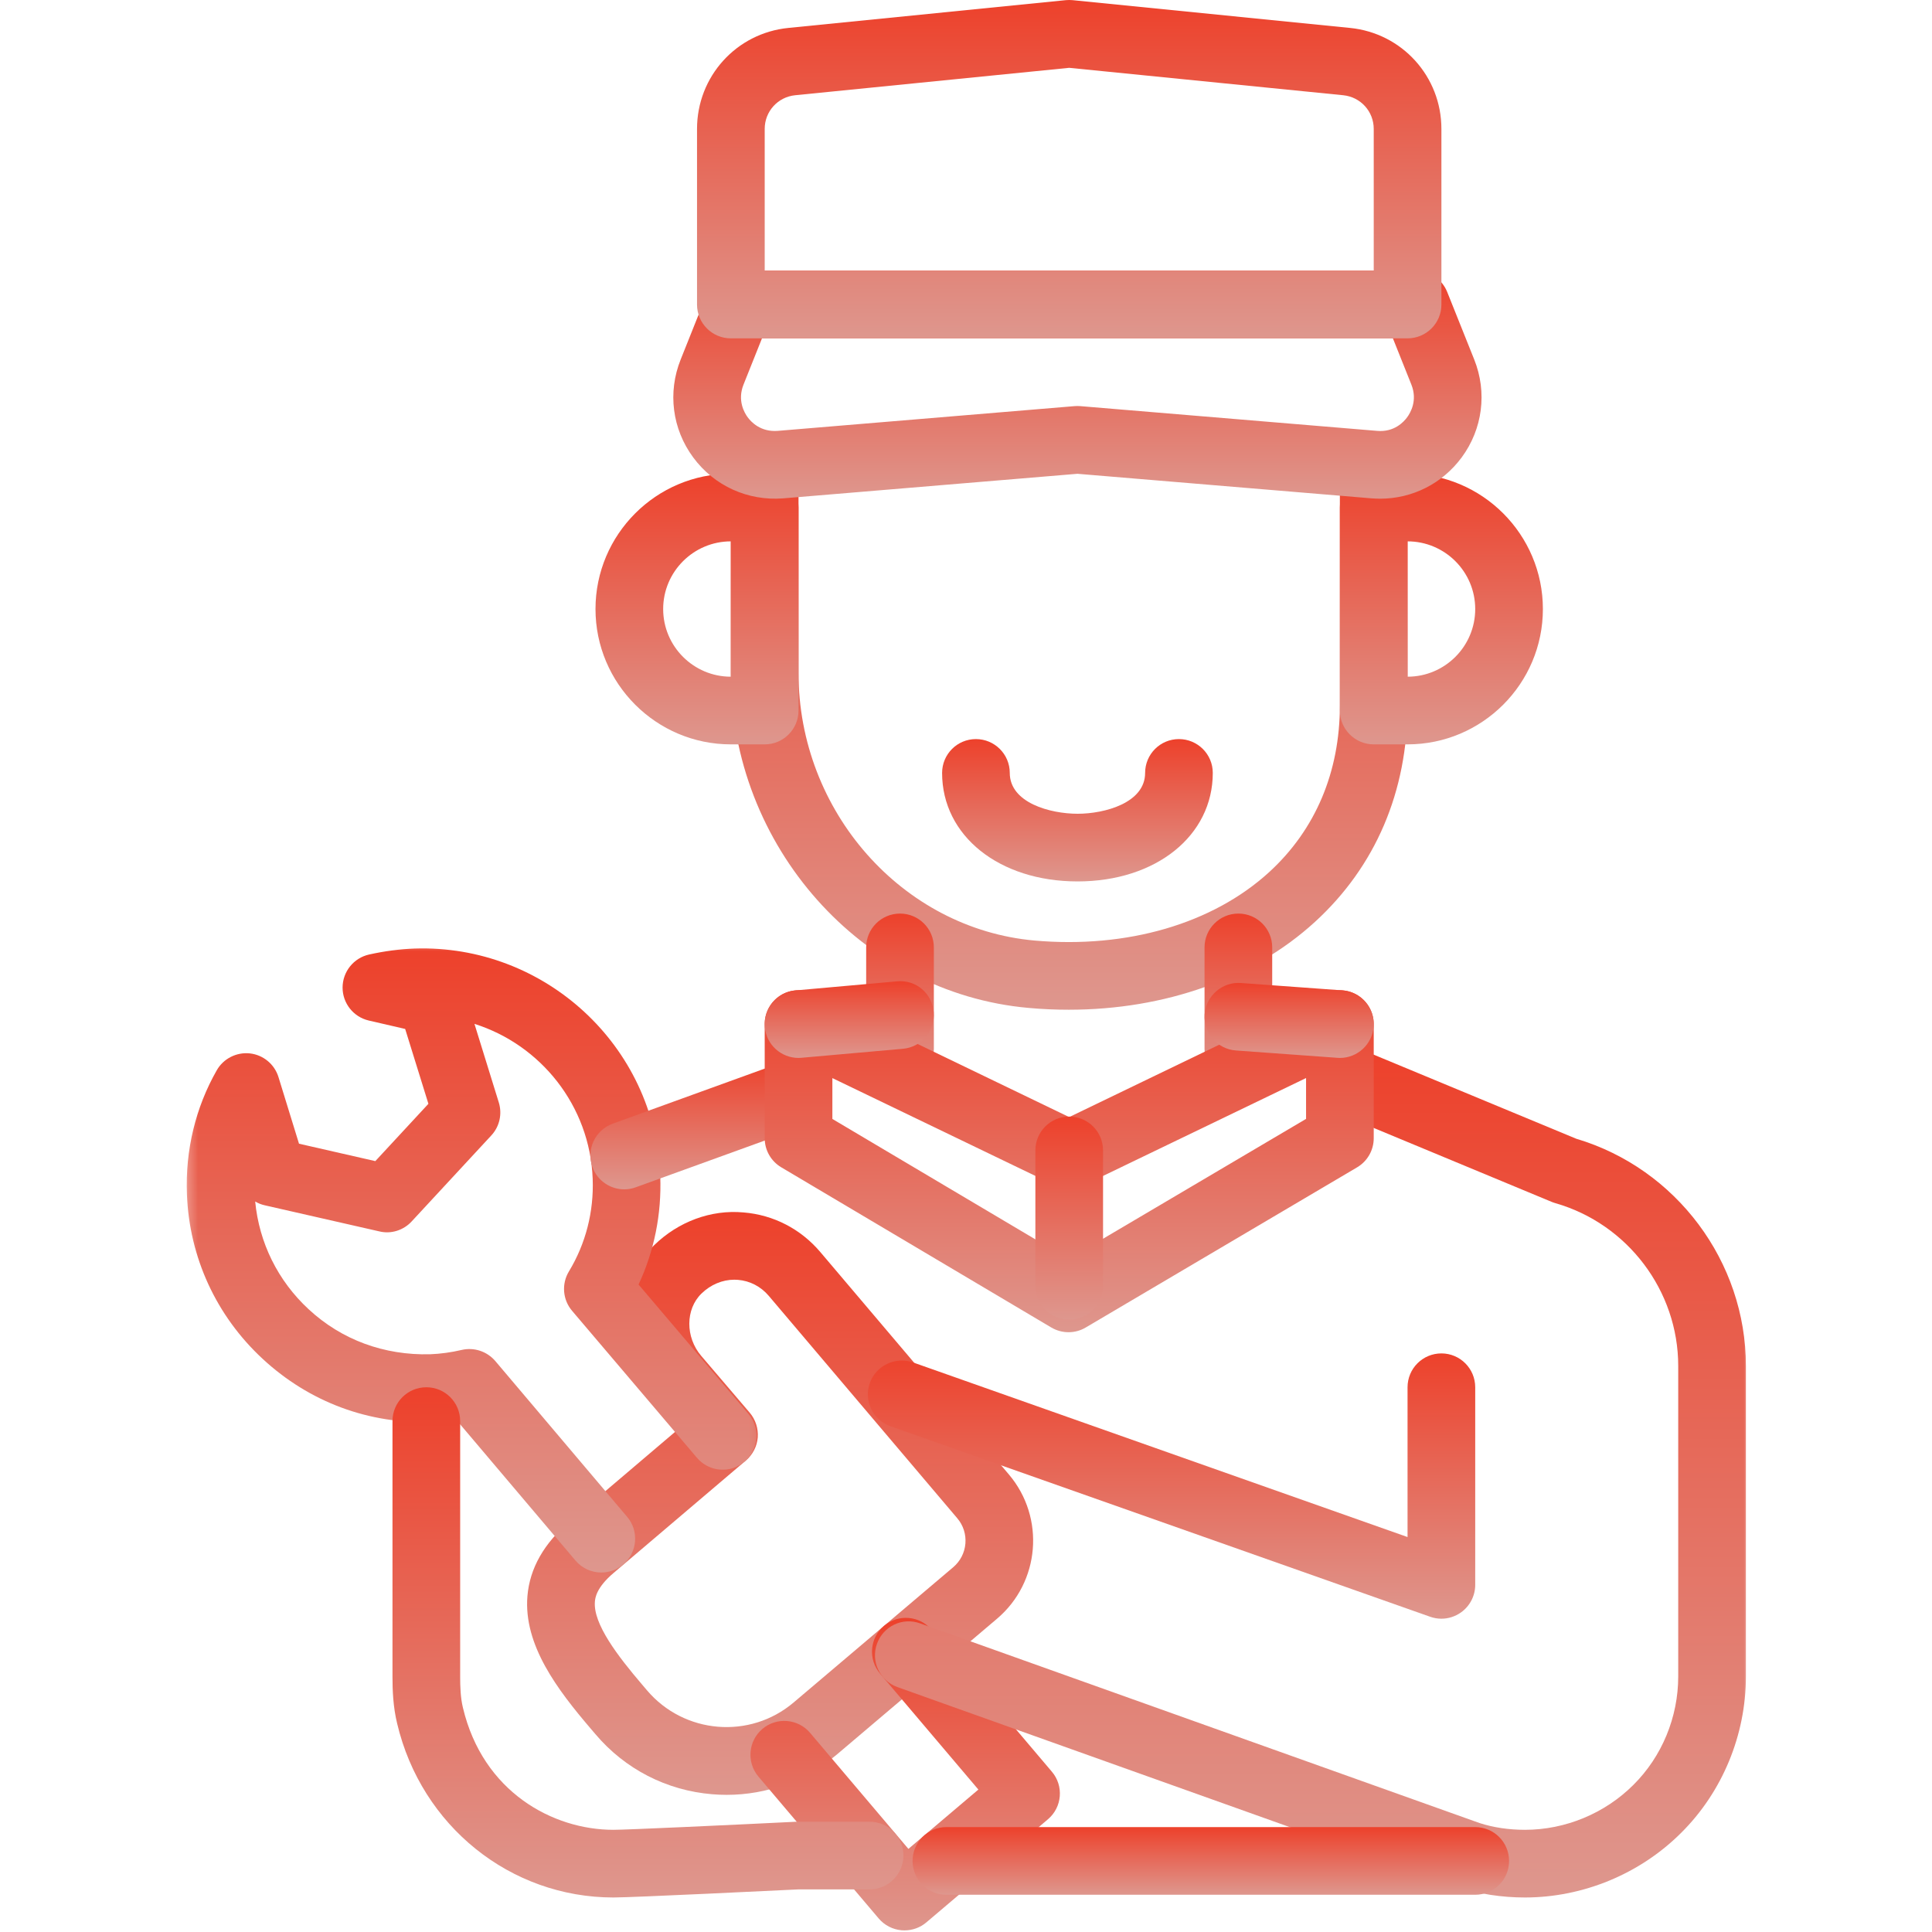 <?xml version="1.0" encoding="UTF-8"?> <svg xmlns="http://www.w3.org/2000/svg" width="200" height="200" viewBox="0 0 200 200" fill="none"><g clip-path="url(#clip0_11_345)"><path d="M110.641 104.526C109.266 104.526 107.88 104.469 106.474 104.339C89.193 102.802 75.656 87.578 75.656 69.672V49.036C75.656 47.104 77.224 45.536 79.162 45.536C81.094 45.536 82.662 47.104 82.662 49.036V69.672C82.662 83.984 93.396 96.146 107.099 97.365C116.677 98.208 125.536 95.63 131.396 90.271C136.177 85.891 138.703 79.922 138.703 73.005V49.036C138.703 47.104 140.271 45.536 142.208 45.536C144.141 45.536 145.708 47.104 145.708 49.036V73.005C145.708 81.943 142.396 89.698 136.12 95.438C129.703 101.307 120.583 104.526 110.641 104.526Z" fill="url(#paint0_linear_11_345)"></path><path d="M79.162 77.057H75.656C67.933 77.057 61.646 70.771 61.646 63.047C61.646 55.323 67.933 49.036 75.656 49.036H79.162C81.094 49.036 82.662 50.604 82.662 52.542V73.557C82.662 75.49 81.094 77.057 79.162 77.057ZM75.656 56.042C71.797 56.042 68.651 59.182 68.651 63.047C68.651 66.911 71.797 70.052 75.656 70.052V56.042Z" fill="url(#paint1_linear_11_345)"></path><path d="M145.708 77.057H142.208C140.271 77.057 138.703 75.49 138.703 73.557V52.542C138.703 50.604 140.271 49.036 142.208 49.036H145.708C153.438 49.036 159.719 55.323 159.719 63.047C159.719 70.771 153.438 77.057 145.708 77.057ZM145.708 56.042V70.052C149.573 70.052 152.714 66.911 152.714 63.047C152.714 59.182 149.573 56.042 145.708 56.042Z" fill="url(#paint2_linear_11_345)"></path><path d="M142.87 51.625C142.578 51.625 142.276 51.609 141.979 51.589L111.537 49.047L81.089 51.589C77.438 51.88 73.948 50.312 71.766 47.359C69.584 44.411 69.099 40.615 70.464 37.214L73.255 30.224C73.792 28.896 75.073 28.021 76.511 28.021H146.563C147.995 28.021 149.281 28.896 149.813 30.224L152.61 37.214C153.969 40.615 153.485 44.411 151.308 47.359C149.302 50.068 146.198 51.625 142.87 51.625ZM111.537 42.031C111.63 42.031 111.729 42.036 111.823 42.042L142.563 44.604C144.334 44.76 145.323 43.667 145.667 43.198C146.016 42.724 146.761 41.448 146.104 39.812L144.193 35.026H78.88L76.969 39.812C76.313 41.448 77.052 42.724 77.401 43.198C77.745 43.667 78.735 44.74 80.505 44.604L111.245 42.042C111.339 42.036 111.438 42.031 111.537 42.031Z" fill="url(#paint3_linear_11_345)"></path><path d="M145.708 35.026H75.656C73.719 35.026 72.156 33.458 72.156 31.526V13.344C72.156 7.927 76.219 3.427 81.615 2.891L110.333 0.016C110.568 -0.005 110.797 -0.005 111.031 0.016L139.75 2.891C145.146 3.427 149.214 7.927 149.214 13.344V31.526C149.214 33.458 147.646 35.026 145.708 35.026ZM79.162 28.021H142.208V13.344C142.208 11.537 140.854 10.042 139.052 9.859L110.682 7.021L82.312 9.859C80.516 10.042 79.162 11.537 79.162 13.344V28.021Z" fill="url(#paint4_linear_11_345)"></path><path d="M128.198 112.083C126.261 112.083 124.693 110.516 124.693 108.583V98.073C124.693 96.141 126.261 94.573 128.198 94.573C130.13 94.573 131.698 96.141 131.698 98.073V108.583C131.698 110.516 130.13 112.083 128.198 112.083Z" fill="url(#paint5_linear_11_345)"></path><path d="M93.172 112.083C91.234 112.083 89.666 110.516 89.666 108.583V98.073C89.666 96.141 91.234 94.573 93.172 94.573C95.104 94.573 96.672 96.141 96.672 98.073V108.583C96.672 110.516 95.104 112.083 93.172 112.083Z" fill="url(#paint6_linear_11_345)"></path><path d="M111.552 91.245C103.427 91.245 97.526 86.521 97.526 80.016C97.526 78.078 99.088 76.51 101.026 76.51C102.958 76.51 104.531 78.073 104.531 80.01C104.531 83.115 108.729 84.24 111.557 84.24C114.364 84.24 118.542 83.109 118.542 80.016C118.542 78.078 120.104 76.51 122.042 76.51C123.974 76.51 125.547 78.073 125.547 80.01C125.547 86.516 119.667 91.24 111.557 91.245C111.557 91.245 111.557 91.245 111.552 91.245Z" fill="url(#paint7_linear_11_345)"></path><path d="M75.224 185.802C74.724 185.802 74.229 185.781 73.729 185.74C69 185.349 64.703 183.141 61.635 179.516L61.146 178.943C57.755 174.969 54.177 170.312 54.599 165.224C54.839 162.344 56.323 159.734 59.016 157.469L70.005 148.125L67.26 144.917C63.188 140.141 63.396 133.099 67.729 128.891C70.224 126.464 73.599 125.203 76.963 125.51C80.068 125.76 82.891 127.219 84.922 129.615L104.443 152.641C108.219 157.099 107.667 163.797 103.208 167.573L86.682 181.583C83.443 184.328 79.422 185.802 75.224 185.802ZM76.021 132.474C74.787 132.474 73.562 132.984 72.615 133.911C70.948 135.531 70.938 138.427 72.594 140.365L77.615 146.245C78.213 146.953 78.51 147.87 78.443 148.802C78.365 149.729 77.927 150.583 77.219 151.187L63.536 162.818C61.703 164.365 61.615 165.448 61.583 165.802C61.391 168.099 63.948 171.432 66.474 174.391L66.974 174.979C70.818 179.51 77.625 180.083 82.156 176.24L98.682 162.234C99.412 161.609 99.859 160.745 99.938 159.786C100.016 158.833 99.719 157.901 99.099 157.172L79.578 134.141C78.76 133.177 77.625 132.589 76.391 132.49C76.266 132.479 76.141 132.474 76.021 132.474Z" fill="url(#paint8_linear_11_345)"></path><path d="M93.63 199.833C93.537 199.833 93.443 199.833 93.344 199.823C92.417 199.745 91.558 199.302 90.959 198.594L78.516 183.917C77.266 182.443 77.448 180.229 78.922 178.979C80.401 177.724 82.62 177.917 83.86 179.385L94.037 191.396L101.281 185.255L91.099 173.245C89.849 171.771 90.031 169.562 91.505 168.312C92.985 167.057 95.198 167.245 96.443 168.719L108.886 183.401C110.141 184.875 109.959 187.083 108.479 188.333L95.896 199.005C95.266 199.542 94.459 199.833 93.63 199.833Z" fill="url(#paint9_linear_11_345)"></path><mask id="mask0_11_345" style="mask-type:luminance" maskUnits="userSpaceOnUse" x="19" y="97" width="60" height="67"><path d="M19.25 97.333H78.667V164H19.25V97.333Z" fill="white"></path></mask><g mask="url(#mask0_11_345)"><path d="M62.25 162.786C61.255 162.786 60.266 162.365 59.573 161.547L47.234 146.974C46.417 147.089 45.599 147.161 44.781 147.193C38.203 147.464 31.995 145.125 27.193 140.672C22.385 136.219 19.599 130.167 19.349 123.63C19.172 119.078 20.245 114.641 22.438 110.797C23.13 109.578 24.49 108.901 25.865 109.047C27.255 109.203 28.417 110.167 28.828 111.5L30.953 118.396L38.854 120.198L44.349 114.266L41.943 106.516L38.177 105.646C36.583 105.276 35.458 103.854 35.464 102.219C35.474 100.583 36.609 99.172 38.203 98.812C39.828 98.453 41.375 98.25 42.922 98.193C56.359 97.75 67.828 108.245 68.349 121.755C68.5 125.661 67.729 129.495 66.104 132.974L77.479 146.37C78.734 147.844 78.552 150.057 77.078 151.307C75.604 152.562 73.401 152.385 72.146 150.906L59.224 135.698C58.245 134.547 58.115 132.906 58.896 131.615C60.635 128.745 61.484 125.432 61.354 122.026C61.062 114.443 55.964 108.156 49.115 105.99L51.635 114.125C52.005 115.318 51.714 116.625 50.859 117.542L42.615 126.443C41.766 127.365 40.474 127.771 39.271 127.474L27.422 124.776C27.062 124.698 26.724 124.562 26.417 124.38C26.828 128.656 28.766 132.589 31.953 135.536C35.385 138.719 39.786 140.312 44.521 140.193C45.604 140.151 46.703 140 47.792 139.745C49.078 139.448 50.411 139.891 51.271 140.891L64.922 157.021C66.172 158.495 65.984 160.708 64.51 161.958C63.854 162.51 63.047 162.786 62.25 162.786Z" fill="url(#paint10_linear_11_345)"></path></g><mask id="mask1_11_345" style="mask-type:luminance" maskUnits="userSpaceOnUse" x="89" y="108" width="93" height="90"><path d="M89.334 108H181.25V197.333H89.334V108Z" fill="white"></path></mask><g mask="url(#mask1_11_345)"><path d="M157.865 196.427C155.438 196.427 153.089 196.063 150.891 195.344L92.901 174.646C91.078 173.995 90.13 171.99 90.782 170.172C91.427 168.349 93.422 167.385 95.255 168.052L153.157 188.719C154.563 189.177 156.177 189.422 157.865 189.422C162.037 189.422 166.125 187.729 169.084 184.776C172.042 181.844 173.729 177.76 173.729 173.552V141.401C173.729 133.635 168.506 126.708 161.032 124.557C160.901 124.516 160.776 124.479 160.651 124.427L138.724 115.318C136.938 114.578 136.089 112.531 136.834 110.74C137.578 108.953 139.62 108.115 141.412 108.849L163.167 117.88C173.521 120.958 180.735 130.604 180.735 141.401V173.552C180.735 179.615 178.292 185.51 174.026 189.74C169.776 193.984 163.881 196.427 157.865 196.427Z" fill="url(#paint11_linear_11_345)"></path></g><path d="M63.505 196.427C52.834 196.427 43.625 189.026 41.115 178.427C40.688 176.693 40.63 174.927 40.63 173.589V147.109C40.63 145.172 42.198 143.609 44.136 143.609C46.068 143.609 47.636 145.172 47.636 147.109V173.589C47.636 174.531 47.667 175.75 47.922 176.781C49.995 185.521 57.24 189.422 63.505 189.422C64.88 189.422 75.615 188.922 82.49 188.583H90.016C91.953 188.583 93.521 190.146 93.521 192.083C93.521 194.021 91.953 195.589 90.016 195.589H82.662C81.063 195.667 65.49 196.427 63.505 196.427Z" fill="url(#paint12_linear_11_345)"></path><path d="M64.62 123.12C63.198 123.12 61.854 122.245 61.333 120.828C60.666 119.01 61.599 116.995 63.411 116.328L81.224 109.875C83.036 109.214 85.052 110.156 85.708 111.979C86.364 113.797 85.427 115.807 83.604 116.464L65.833 122.901C65.432 123.052 65.026 123.12 64.62 123.12Z" fill="url(#paint13_linear_11_345)"></path><path d="M149.214 167.568C148.818 167.568 148.427 167.5 148.047 167.365L92.177 147.646C90.354 147 89.396 145 90.042 143.177C90.688 141.359 92.683 140.411 94.511 141.036L145.709 159.115V143.609C145.709 141.672 147.276 140.104 149.214 140.104C151.146 140.104 152.714 141.672 152.714 143.609V164.062C152.714 165.198 152.162 166.266 151.235 166.922C150.636 167.344 149.927 167.568 149.214 167.568Z" fill="url(#paint14_linear_11_345)"></path><path d="M110.615 137.911C109.995 137.911 109.38 137.745 108.828 137.422L80.875 120.839C79.813 120.208 79.162 119.068 79.162 117.828V106.01C79.162 104.807 79.781 103.682 80.802 103.042C81.823 102.401 83.104 102.333 84.193 102.865L110.682 115.641L137.177 102.859C138.261 102.333 139.537 102.406 140.563 103.042C141.589 103.688 142.208 104.807 142.208 106.01V117.828C142.208 119.068 141.552 120.214 140.485 120.844L112.396 137.422C111.844 137.75 111.229 137.911 110.615 137.911ZM86.167 115.833L110.62 130.339L135.203 115.828V111.599L112.203 122.688C111.229 123.151 110.083 123.151 109.115 122.661L86.167 111.604V115.833Z" fill="url(#paint15_linear_11_345)"></path><path d="M138.708 109.516C138.62 109.516 138.537 109.51 138.453 109.505L127.943 108.745C126.016 108.609 124.563 106.927 124.703 105C124.844 103.073 126.557 101.62 128.448 101.76L138.958 102.521C140.886 102.656 142.339 104.339 142.198 106.266C142.063 108.109 140.526 109.516 138.708 109.516Z" fill="url(#paint16_linear_11_345)"></path><path d="M82.656 109.516C80.865 109.516 79.333 108.146 79.172 106.323C79 104.396 80.427 102.693 82.349 102.526L92.859 101.589C94.838 101.401 96.49 102.844 96.656 104.766C96.828 106.698 95.406 108.396 93.479 108.568L82.974 109.5C82.87 109.51 82.76 109.516 82.656 109.516Z" fill="url(#paint17_linear_11_345)"></path><path d="M110.682 136.604C108.745 136.604 107.182 135.036 107.182 133.099V119.089C107.182 117.151 108.745 115.589 110.682 115.589C112.62 115.589 114.187 117.151 114.187 119.089V133.099C114.187 135.036 112.62 136.604 110.682 136.604Z" fill="url(#paint18_linear_11_345)"></path><path d="M152.714 196.146H97.969C96.031 196.146 94.469 194.578 94.469 192.646C94.469 190.708 96.031 189.141 97.969 189.141H152.714C154.651 189.141 156.219 190.708 156.219 192.646C156.219 194.578 154.651 196.146 152.714 196.146Z" fill="url(#paint19_linear_11_345)"></path></g><defs><linearGradient id="paint0_linear_11_345" x1="110.682" y1="45.536" x2="110.682" y2="104.526" gradientUnits="userSpaceOnUse"><stop stop-color="#ED412B"></stop><stop offset="1" stop-color="#DE978E"></stop></linearGradient><linearGradient id="paint1_linear_11_345" x1="72.154" y1="49.036" x2="72.154" y2="77.057" gradientUnits="userSpaceOnUse"><stop stop-color="#ED412B"></stop><stop offset="1" stop-color="#DE978E"></stop></linearGradient><linearGradient id="paint2_linear_11_345" x1="149.211" y1="49.036" x2="149.211" y2="77.057" gradientUnits="userSpaceOnUse"><stop stop-color="#ED412B"></stop><stop offset="1" stop-color="#DE978E"></stop></linearGradient><linearGradient id="paint3_linear_11_345" x1="111.535" y1="28.021" x2="111.535" y2="51.625" gradientUnits="userSpaceOnUse"><stop stop-color="#ED412B"></stop><stop offset="1" stop-color="#DE978E"></stop></linearGradient><linearGradient id="paint4_linear_11_345" x1="110.685" y1="0" x2="110.685" y2="35.026" gradientUnits="userSpaceOnUse"><stop stop-color="#ED412B"></stop><stop offset="1" stop-color="#DE978E"></stop></linearGradient><linearGradient id="paint5_linear_11_345" x1="128.195" y1="94.573" x2="128.195" y2="112.083" gradientUnits="userSpaceOnUse"><stop stop-color="#ED412B"></stop><stop offset="1" stop-color="#DE978E"></stop></linearGradient><linearGradient id="paint6_linear_11_345" x1="93.169" y1="94.573" x2="93.169" y2="112.083" gradientUnits="userSpaceOnUse"><stop stop-color="#ED412B"></stop><stop offset="1" stop-color="#DE978E"></stop></linearGradient><linearGradient id="paint7_linear_11_345" x1="111.536" y1="76.51" x2="111.536" y2="91.245" gradientUnits="userSpaceOnUse"><stop stop-color="#ED412B"></stop><stop offset="1" stop-color="#DE978E"></stop></linearGradient><linearGradient id="paint8_linear_11_345" x1="80.757" y1="125.465" x2="80.757" y2="185.802" gradientUnits="userSpaceOnUse"><stop stop-color="#ED412B"></stop><stop offset="1" stop-color="#DE978E"></stop></linearGradient><linearGradient id="paint9_linear_11_345" x1="93.703" y1="167.48" x2="93.703" y2="199.833" gradientUnits="userSpaceOnUse"><stop stop-color="#ED412B"></stop><stop offset="1" stop-color="#DE978E"></stop></linearGradient><linearGradient id="paint10_linear_11_345" x1="48.822" y1="98.179" x2="48.822" y2="162.786" gradientUnits="userSpaceOnUse"><stop stop-color="#ED412B"></stop><stop offset="1" stop-color="#DE978E"></stop></linearGradient><linearGradient id="paint11_linear_11_345" x1="135.655" y1="108.583" x2="135.655" y2="196.427" gradientUnits="userSpaceOnUse"><stop stop-color="#ED412B"></stop><stop offset="1" stop-color="#DE978E"></stop></linearGradient><linearGradient id="paint12_linear_11_345" x1="67.076" y1="143.609" x2="67.076" y2="196.427" gradientUnits="userSpaceOnUse"><stop stop-color="#ED412B"></stop><stop offset="1" stop-color="#DE978E"></stop></linearGradient><linearGradient id="paint13_linear_11_345" x1="73.518" y1="109.664" x2="73.518" y2="123.12" gradientUnits="userSpaceOnUse"><stop stop-color="#ED412B"></stop><stop offset="1" stop-color="#DE978E"></stop></linearGradient><linearGradient id="paint14_linear_11_345" x1="121.277" y1="140.104" x2="121.277" y2="167.568" gradientUnits="userSpaceOnUse"><stop stop-color="#ED412B"></stop><stop offset="1" stop-color="#DE978E"></stop></linearGradient><linearGradient id="paint15_linear_11_345" x1="110.685" y1="102.509" x2="110.685" y2="137.911" gradientUnits="userSpaceOnUse"><stop stop-color="#ED412B"></stop><stop offset="1" stop-color="#DE978E"></stop></linearGradient><linearGradient id="paint16_linear_11_345" x1="133.451" y1="101.751" x2="133.451" y2="109.516" gradientUnits="userSpaceOnUse"><stop stop-color="#ED412B"></stop><stop offset="1" stop-color="#DE978E"></stop></linearGradient><linearGradient id="paint17_linear_11_345" x1="87.914" y1="101.572" x2="87.914" y2="109.516" gradientUnits="userSpaceOnUse"><stop stop-color="#ED412B"></stop><stop offset="1" stop-color="#DE978E"></stop></linearGradient><linearGradient id="paint18_linear_11_345" x1="110.685" y1="115.589" x2="110.685" y2="136.604" gradientUnits="userSpaceOnUse"><stop stop-color="#ED412B"></stop><stop offset="1" stop-color="#DE978E"></stop></linearGradient><linearGradient id="paint19_linear_11_345" x1="125.344" y1="189.141" x2="125.344" y2="196.146" gradientUnits="userSpaceOnUse"><stop stop-color="#ED412B"></stop><stop offset="1" stop-color="#DE978E"></stop></linearGradient><clipPath id="clip0_11_345"><rect width="200" height="200" fill="white"></rect></clipPath></defs></svg> 